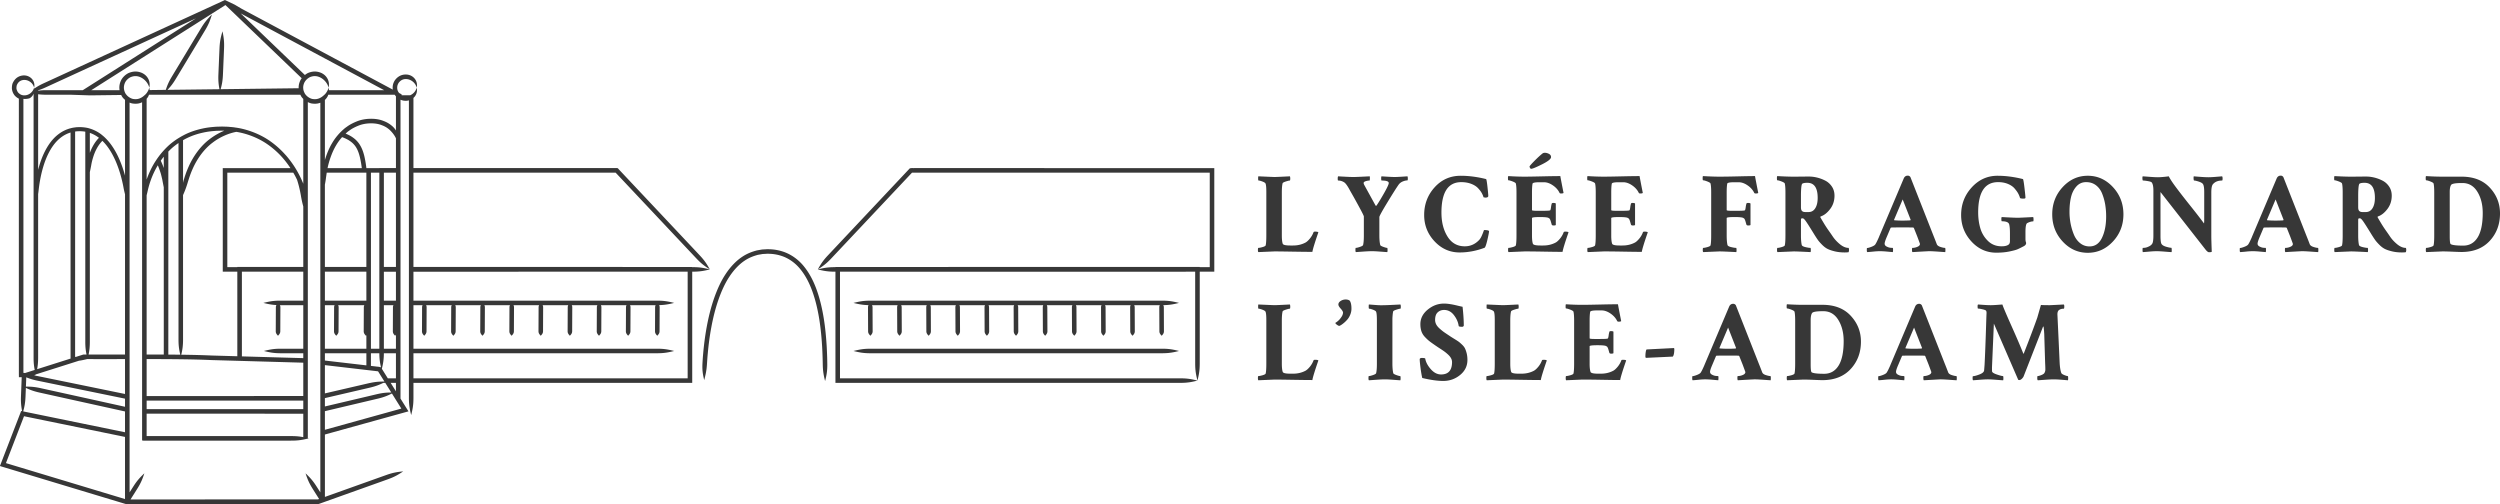 <svg xmlns="http://www.w3.org/2000/svg" viewBox="0 0 1190.445 240"><path d="M796.95 165.743h-.05l-12.709.65h-.051c-.07 0-.15.09-.239.27-.086.182-.176.55-.263 1.111-.089.561-.132 1.238-.132 2.032 0 .182.035.325.105.434.07.108.125.162.16.162h.106l12.706-.596.157-.325c.14-.181.265-.569.37-1.165s.158-1.292.158-2.086c0-.325-.106-.487-.317-.487zm101.606-45.941c1.387.127 2.31.208 2.768.244.07-.217.106-.596.106-1.138s-.054-.83-.16-.867c-.352 0-.764-.027-1.238-.081-.474-.055-1.03-.244-1.66-.57-.635-.324-.949-.776-.949-1.354 0-.577.35-1.68 1.054-3.305l1.74-4.118c.105-.18.227-.27.368-.27 1.23-.036 3.007-.055 5.326-.055 2.706 0 4.394.019 5.06.054.106 0 .23.073.372.217l1.579 3.955c.88 2.349 1.32 3.559 1.32 3.63 0 .579-.404 1.04-1.214 1.382-.808.344-1.599.515-2.37.515-.142 0-.212.298-.212.894s.07.967.211 1.11c5.06-.29 7.713-.433 7.96-.433.915 0 2.38.073 4.402.217 2.02.143 3.102.217 3.243.217.07-.109.105-.47.105-1.084 0-.614-.07-.921-.208-.921-.493 0-1.214-.153-2.162-.46-.951-.307-1.53-.75-1.742-1.328-.493-1.3-1.073-2.781-1.74-4.443l-10.809-27.47c-.317-.469-.737-.705-1.265-.705-.913 0-1.563.47-1.95 1.409l-11.652 27.524-.263.65c-.179.399-.415.914-.712 1.545-.301.632-.591 1.165-.87 1.598-.247.398-.862.786-1.845 1.165-.986.38-1.688.569-2.11.569-.07 0-.106.38-.106 1.138 0 .398.07.669.211.813.667-.036 1.618-.117 2.848-.244s2.283-.19 3.164-.19c.878 0 2.01.062 3.4.19zm7.46-24.843l3.796 9.699-.157.27a56.699 56.699 0 0 1-3.744.11c-1.547 0-2.847-.055-3.901-.163-.07 0-.106-.072-.106-.217l4.113-9.699zm-38.173 50.194h-9.176c-2.354 0-4.939-.089-7.75-.27-.106.108-.158.452-.158 1.029 0 .65.07.975.211.975.385 0 1.046.182 1.978.542.93.36 1.45.686 1.555.975.211.832.317 2.24.317 4.227v20.48c0 2.35-.106 3.937-.317 4.768-.106.29-.607.561-1.504.813-.896.252-1.555.38-1.977.38-.141 0-.211.36-.211 1.083 0 .469.07.777.21.921l7.7-.325c1.23 0 2.883.046 4.955.135 2.075.09 3.446.136 4.112.136 5.695 0 10.178-1.761 13.446-5.283 3.27-3.522 4.903-7.883 4.903-13.085 0-4.695-1.617-8.785-4.85-12.272-3.234-3.487-7.715-5.229-13.444-5.229zm7.645 28.934c-1.618 2.6-3.901 3.9-6.854 3.9-3.2 0-5.186-.235-5.958-.704-.317-.181-.476-1.444-.476-3.792v-21.023c0-1.625.23-2.763.685-3.413.423-.577 2.127-.867 5.115-.867h.265c3.02 0 5.386 1.381 7.09 4.145 1.704 2.763 2.557 6.13 2.557 10.105 0 5.166-.807 9.048-2.424 11.649zm-32.466 4.984c-.493 0-1.214-.154-2.162-.46-.95-.306-1.53-.75-1.742-1.328-.493-1.3-1.073-2.782-1.74-4.443l-10.808-27.47c-.317-.469-.737-.704-1.266-.704-.913 0-1.563.468-1.95 1.409l-11.652 27.524-.263.65c-.179.398-.414.913-.712 1.544-.301.632-.59 1.165-.87 1.599-.246.398-.861.785-1.845 1.165-.986.379-1.688.569-2.11.569-.07 0-.106.379-.106 1.137 0 .399.07.67.211.813.667-.035 1.618-.116 2.848-.244s2.283-.19 3.164-.19c.878 0 2.01.063 3.4.19 1.387.128 2.31.209 2.769.244.07-.217.105-.596.105-1.138 0-.542-.054-.831-.16-.867-.352 0-.764-.027-1.238-.08-.474-.055-1.03-.245-1.66-.57-.634-.325-.949-.777-.949-1.354 0-.577.35-1.68 1.054-3.305l1.74-4.118c.105-.182.227-.271.368-.271 1.23-.035 3.007-.054 5.326-.054 2.706 0 4.394.019 5.06.054.106 0 .23.073.372.217l1.58 3.955c.88 2.349 1.319 3.557 1.319 3.63 0 .577-.404 1.038-1.214 1.382-.807.344-1.599.514-2.37.514-.141 0-.212.298-.212.894s.07.967.211 1.111c5.061-.29 7.713-.433 7.96-.433.915 0 2.381.073 4.402.216 2.021.144 3.102.217 3.243.217.07-.108.105-.469.105-1.084 0-.614-.07-.92-.208-.92zm-16.504-13.112a56.699 56.699 0 0 1-3.744.109c-1.547 0-2.847-.055-3.901-.163-.07 0-.106-.073-.106-.217l4.113-9.698 3.795 9.698-.157.271zm35.644-45.913c.067-.217.105-.542.105-.976 0-.685-.073-1.03-.211-1.03-.528 0-1.32-.125-2.373-.378-1.054-.252-1.634-.596-1.74-1.03-.246-1.119-.37-2.6-.37-4.443v-7.369c0-.577.16-.867.476-.867.28 0 .474.02.58.055.173.073.396.253.658.541.263.29.588.724.976 1.3.387.58.745 1.13 1.08 1.653a352.945 352.945 0 0 1 2.715 4.362c.704 1.12 1.265 1.97 1.688 2.547.422.578 1.062 1.3 1.923 2.167.862.867 1.723 1.517 2.585 1.95s2.004.821 3.427 1.165c1.425.344 2.996.515 4.719.515.737 0 1.352-.035 1.845-.108.14-.325.211-.686.211-1.084 0-.469-.07-.794-.211-.975-1.336 0-2.715-.587-4.14-1.761-1.422-1.173-2.573-2.429-3.451-3.766a119.28 119.28 0 0 0-1.82-2.628 53.611 53.611 0 0 1-1.951-2.925 140.736 140.736 0 0 1-1.978-3.333c-.176-.288-.122-.487.16-.596 1.58-.541 3.056-1.714 4.427-3.521 1.37-1.806 2.056-3.92 2.056-6.34 0-1.66-.42-3.115-1.265-4.361-.843-1.247-1.916-2.195-3.216-2.845s-2.6-1.128-3.901-1.436c-1.3-.306-2.55-.46-3.744-.46-1.054 0-2.31.01-3.768.027-1.46.019-2.663.027-3.614.027-1.932 0-4.516-.09-7.75-.271-.107.108-.158.452-.158 1.03 0 .65.07.975.211.975.385 0 1.046.181 1.978.542.93.361 1.45.686 1.555.975.211.831.317 2.24.317 4.226v20.48c0 2.35-.106 3.938-.317 4.769-.106.29-.607.56-1.504.813-.896.253-1.555.379-1.977.379-.141 0-.212.361-.212 1.083 0 .47.07.778.212.922l7.699-.326c1.16 0 3.85.109 8.068.326zm-4.59-27.254c.036-3.25.247-5.02.634-5.31.388-.288 1.195-.433 2.425-.433 3.27 0 4.903 2.403 4.903 7.206 0 2.024-.376 3.649-1.132 4.876-.756 1.229-1.82 1.843-3.191 1.843h-1.423c-.317 0-.58-.018-.79-.055a2.016 2.016 0 0 1-.686-.27c-.247-.144-.43-.38-.555-.705-.122-.325-.185-.759-.185-1.3v-5.852zm246.168 25.249c-.493 0-1.214-.153-2.162-.46-.95-.307-1.53-.75-1.742-1.328-.493-1.3-1.073-2.781-1.74-4.443l-10.808-27.47c-.317-.469-.737-.705-1.265-.705-.913 0-1.564.47-1.951 1.409l-11.652 27.524-.263.65c-.178.399-.414.914-.712 1.545-.3.632-.59 1.165-.87 1.598-.246.398-.861.786-1.845 1.165-.986.38-1.687.569-2.11.569-.07 0-.106.38-.106 1.138 0 .398.07.669.212.813a60.914 60.914 0 0 0 2.847-.244 31.34 31.34 0 0 1 3.164-.19c.878 0 2.01.062 3.4.19 1.387.127 2.31.208 2.769.244.07-.217.105-.596.105-1.138s-.054-.83-.16-.867c-.352 0-.763-.027-1.237-.081-.475-.055-1.03-.244-1.661-.57-.634-.324-.948-.776-.948-1.354 0-.577.35-1.68 1.053-3.305l1.74-4.118c.105-.18.227-.27.368-.27a199.47 199.47 0 0 1 5.326-.055c2.707 0 4.394.019 5.06.054.106 0 .231.073.372.217l1.58 3.955c.88 2.349 1.319 3.559 1.319 3.63 0 .579-.404 1.04-1.214 1.382-.807.344-1.598.515-2.37.515-.141 0-.212.298-.212.894s.07.967.212 1.11c5.06-.29 7.712-.433 7.959-.433.916 0 2.381.073 4.402.217 2.021.143 3.102.217 3.243.217.07-.109.106-.47.106-1.084 0-.614-.07-.921-.209-.921zm-16.504-13.112a56.7 56.7 0 0 1-3.744.108c-1.547 0-2.847-.054-3.9-.162-.071 0-.107-.072-.107-.217l4.113-9.699 3.795 9.699-.157.27zM810.98 85.857c.384 0 1.045.181 1.977.542.93.361 1.45.686 1.555.975.212.831.317 2.24.317 4.226v20.48c0 2.35-.105 3.938-.317 4.769-.105.29-.607.56-1.503.813-.897.253-1.555.379-1.978.379-.14 0-.211.361-.211 1.083 0 .47.07.778.211.922l7.7-.326c1.159 0 3.849.109 8.067.326.068-.217.106-.542.106-.976 0-.685-.073-1.03-.212-1.03-.528 0-1.319-.125-2.373-.378-1.054-.252-1.633-.596-1.739-1.03-.247-1.119-.371-2.6-.371-4.443v-8.344c0-.325 1.265-.488 3.798-.488 2.284 0 3.655.145 4.112.434a.818.818 0 0 0 .212.135c.103.055.173.1.208.136.036.036.098.127.187.27.087.146.166.308.236.488.07.182.157.453.263.813.105.362.23.795.37 1.3.107.29.386.434.843.434.6 0 .968-.072 1.108-.217V96.91c-.176-.18-.563-.271-1.16-.271-.492 0-.758.127-.79.38-.141.506-.247 1.029-.317 1.57-.106.904-.247 1.428-.423 1.572-.211.145-1.406.216-3.584.216h-2.796c-1.511 0-2.267-.108-2.267-.325v-8.344c0-1.95.09-3.359.265-4.226.07-.469 1.211-.704 3.427-.704h2.002c1.371 0 2.777.487 4.218 1.463 1.442.975 2.496 2.15 3.165 3.522.105.253.352.379.737.379.634 0 1.037-.09 1.213-.271-.983-4.985-1.495-7.657-1.528-8.019-1.828 0-4.554.046-8.173.135-3.62.091-6.572.136-8.859.136-2.002 0-4.586-.09-7.75-.271-.106.108-.158.452-.158 1.03 0 .65.07.975.212.975zm330.472 30.423c-1.423-1.173-2.574-2.429-3.452-3.766a119.492 119.492 0 0 0-1.82-2.628 53.686 53.686 0 0 1-1.95-2.925 141.208 141.208 0 0 1-1.978-3.333c-.177-.288-.122-.487.16-.596 1.579-.541 3.055-1.714 4.426-3.521 1.37-1.806 2.056-3.92 2.056-6.34 0-1.66-.42-3.115-1.265-4.361-.842-1.247-1.915-2.195-3.216-2.845a17.96 17.96 0 0 0-3.9-1.436c-1.301-.306-2.55-.46-3.745-.46-1.053 0-2.31.01-3.768.027-1.46.019-2.663.027-3.614.027-1.932 0-4.516-.09-7.75-.271-.106.108-.158.452-.158 1.03 0 .65.07.975.211.975.385 0 1.046.181 1.978.542.93.361 1.45.686 1.555.975.211.831.317 2.24.317 4.226v20.48c0 2.35-.106 3.938-.317 4.769-.106.29-.607.56-1.503.813-.897.253-1.555.379-1.978.379-.14 0-.211.361-.211 1.083 0 .47.07.778.211.922l7.7-.326c1.159 0 3.849.109 8.067.326.068-.217.106-.542.106-.976 0-.685-.074-1.03-.212-1.03-.528 0-1.32-.125-2.373-.378-1.054-.252-1.633-.596-1.74-1.03-.246-1.119-.37-2.6-.37-4.443v-7.369c0-.577.16-.867.477-.867.279 0 .474.02.58.055.173.073.395.253.658.541.262.29.587.724.975 1.3.387.58.745 1.13 1.08 1.653a356.583 356.583 0 0 1 2.715 4.362c.705 1.12 1.265 1.97 1.688 2.547.423.578 1.062 1.3 1.924 2.167.861.867 1.723 1.517 2.584 1.95s2.005.821 3.427 1.165c1.425.344 2.996.515 4.72.515.736 0 1.351-.035 1.844-.108.141-.325.212-.686.212-1.084 0-.469-.07-.794-.212-.975-1.335 0-2.714-.587-4.14-1.761zm-11.704-17.149c-.755 1.229-1.82 1.843-3.191 1.843h-1.422a4.76 4.76 0 0 1-.791-.055 2.015 2.015 0 0 1-.686-.27c-.246-.144-.43-.38-.555-.705-.122-.325-.184-.759-.184-1.3v-5.852c.035-3.25.246-5.02.634-5.31.387-.288 1.194-.433 2.424-.433 3.27 0 4.904 2.403 4.904 7.206 0 2.024-.377 3.649-1.133 4.876zm55.848-9.78c-3.234-3.485-7.715-5.228-13.445-5.228h-9.176c-2.354 0-4.938-.09-7.75-.271-.106.108-.157.452-.157 1.03 0 .65.07.975.211.975.385 0 1.046.181 1.977.542.93.361 1.45.686 1.556.975.21.831.317 2.24.317 4.226v20.48c0 2.35-.106 3.938-.317 4.769-.106.29-.607.56-1.504.813-.897.253-1.555.379-1.978.379-.14 0-.211.361-.211 1.083 0 .47.07.778.211.922l7.7-.326c1.23 0 2.882.046 4.955.136 2.075.09 3.446.135 4.112.135 5.695 0 10.178-1.76 13.445-5.282 3.27-3.522 4.904-7.884 4.904-13.085 0-4.695-1.618-8.786-4.85-12.273zm-5.8 23.705c-1.617 2.6-3.9 3.901-6.854 3.901-3.2 0-5.185-.234-5.957-.704-.317-.18-.477-1.444-.477-3.793V91.437c0-1.625.23-2.763.686-3.413.422-.577 2.126-.867 5.114-.867h.266c3.02 0 5.385 1.382 7.09 4.145 1.703 2.763 2.557 6.132 2.557 10.105 0 5.166-.807 9.048-2.425 11.65zM338.01 128.29zm391.07-47.905c.631 0 2.37-.712 5.218-2.14 2.847-1.426 4.272-2.573 4.272-3.44 0-.686-.336-1.2-1.002-1.545-.67-.342-1.317-.514-1.951-.514-.352 0-.67.073-.948.216-1.162.904-2.506 2.132-4.034 3.685-1.53 1.553-2.295 2.438-2.295 2.655 0 .181.079.406.239.677.157.27.325.406.501.406zm255.525 98.687c-.317 0-.87-.162-1.661-.487-.791-.325-1.257-.65-1.398-.976-.42-1.118-.685-2.782-.79-4.984a7915.617 7915.617 0 0 0-1.054-22.756c-.036-1.084.21-1.824.739-2.222.596-.434 1.335-.65 2.213-.65h.054c.174 0 .263-.38.263-1.138 0-.36-.07-.65-.211-.867-4.218.217-6.432.325-6.643.325-2.216 0-3.638-.035-4.272-.108l-1.74 6.068c-1.582 4.478-3.724 10.167-6.43 17.067 0 .036-.036.055-.106.055h-.106c-1.233-3.143-3.113-7.54-5.643-13.194-2.53-5.654-3.972-9.056-4.324-10.213-.42.035-1.273.1-2.557.19-1.282.089-2.276.135-2.978.135-.915 0-2.029-.046-3.348-.135s-2.224-.155-2.715-.19c-.14.143-.21.414-.21.813 0 .758.07 1.137.21 1.137.456 0 1.195.117 2.214.353s1.582.495 1.688.785c.105.252.157.577.157.976-.035.468-.106 2.403-.212 5.797-.103 3.395-.227 6.927-.368 10.593s-.263 6.44-.368 8.317c-.07.902-.141 1.769-.212 2.6-.07.759-.818 1.409-2.24 1.95-1.425.543-2.452.814-3.086.814-.106 0-.157.344-.157 1.029 0 .469.07.777.211.921.561-.035 1.653-.116 3.27-.244 1.615-.127 2.88-.19 3.796-.19.913 0 2.283.074 4.112.217 1.826.144 2.883.217 3.164.217.068-.217.106-.523.106-.921 0-.723-.073-1.084-.211-1.084-.458 0-1.406-.243-2.848-.731-1.44-.488-2.216-.967-2.321-1.436-.036-.252-.052-.902-.052-1.95l.897-20.86 11.6 26.765c.209.073.369.109.474.109.42 0 .843-.209 1.266-.623.42-.415.701-.805.842-1.165l9.122-23.353c.105-.252.192-.379.262-.379.141 0 .282 1.211.423 3.63l.423 13.762c.07 1.3.105 2.365.105 3.197 0 .469-.14.975-.422 1.517-.176.36-.67.705-1.477 1.03-.807.325-1.406.487-1.793.487-.106 0-.157.38-.157 1.138 0 .398.086.686.262.867l3.482-.244c1.826-.127 3.215-.19 4.163-.19.916 0 2.162.063 3.744.19 1.583.128 2.566.209 2.953.244.07-.217.106-.523.106-.921 0-.723-.07-1.084-.211-1.084zm70.612-94.867c-1.528.127-2.733.19-3.61.19-1.407 0-3.726-.144-6.96-.434-.106.145-.141.515-.106 1.111.035.596.122.894.263.894.422 0 1.135.163 2.137.488 1 .325 1.66.686 1.975 1.083.458.542.685 1.843.685 3.901v12.733c0 1.229-.035 1.97-.102 2.222-1.618-2.203-3.799-5.02-6.54-8.453-2.742-3.43-4.982-6.312-6.722-8.642-1.739-2.33-2.91-4.108-3.505-5.337-2.251.29-3.974.434-5.17.434-.912 0-2.204-.063-3.873-.19a417.346 417.346 0 0 0-3.349-.244c-.14.145-.195.515-.16 1.111s.125.894.266.894c.49 0 1.265.09 2.32.271 1.053.181 1.668.398 1.844.65.528.687.791 1.97.791 3.847v21.294c0 2.059-.176 3.378-.526 3.955-.317.542-.826.985-1.53 1.327-.702.344-1.284.552-1.74.623a7.77 7.77 0 0 1-1.213.109c-.106 0-.157.344-.157 1.03 0 .541.051.866.157.975.634-.036 1.652-.117 3.059-.244s2.565-.19 3.48-.19c.914 0 2.25.073 4.007.217 1.756.143 2.794.217 3.11.217.07-.144.098-.523.08-1.138-.017-.614-.08-.921-.185-.921-.526 0-1.371-.171-2.53-.515-1.16-.343-1.9-.82-2.214-1.436-.282-.577-.422-1.86-.422-3.847V91.437l21.458 27.417c.667.831 1.214 1.246 1.634 1.246.74 0 1.178-.073 1.32-.217-.142-3.756-.212-6.285-.212-7.585v-20.59c0-2.022.247-3.34.74-3.955.983-1.192 2.44-1.788 4.375-1.788.176 0 .262-.343.262-1.03 0-.36-.07-.685-.21-.975-.42.037-1.396.118-2.927.244zm-98.413 35.544c1.848-.38 3.129-.724 3.85-1.03.72-.306 1.73-.803 3.031-1.49.74-.397 1.108-.902 1.108-1.517 0-.072-.054-.27-.157-.596-.106-.325-.16-.813-.16-1.463v-3.142c0-2.565.282-3.991.845-4.28 1.054-.543 1.983-.814 2.793-.814.141 0 .212-.325.212-.975a3.58 3.58 0 0 0-.157-1.084c-4.218.217-6.592.326-7.12.326-.807 0-1.644-.018-2.503-.055a252.17 252.17 0 0 1-2.847-.135 488.644 488.644 0 0 1-2.506-.136c-.141.145-.203.515-.184 1.111.018.596.097.894.238.894 2.037 0 3.197.488 3.478 1.463.247.94.369 2.33.369 4.172v3.793c0 .758-.193 1.3-.58 1.625-.702.579-1.826.867-3.373.867-2.603 0-4.773-.848-6.512-2.546a13.718 13.718 0 0 1-3.639-6.042c-.685-2.33-1.026-4.849-1.026-7.558 0-9.608 3.164-14.412 9.49-14.412 1.722 0 3.27.28 4.64.84 1.371.56 2.441 1.292 3.216 2.194.772.903 1.352 1.716 1.74 2.438.387.723.666 1.428.844 2.113.35.182.894.271 1.634.271.631 0 .948-.144.948-.433 0-.506-.157-2.104-.474-4.796-.317-2.69-.563-4.054-.737-4.09-4.218-1.047-8.244-1.572-12.074-1.572-4.817 0-8.91 1.843-12.286 5.527s-5.06 8.073-5.06 13.166c0 4.841 1.633 9.04 4.903 12.598 3.267 3.558 7.222 5.336 11.863 5.336 2.284 0 4.348-.19 6.193-.568zm-25.227 59.323c-.493 0-1.214-.154-2.162-.46-.95-.306-1.53-.75-1.742-1.328-.493-1.3-1.073-2.782-1.74-4.443l-10.808-27.47c-.317-.469-.737-.704-1.266-.704-.913 0-1.563.468-1.95 1.409l-11.652 27.524-.263.65c-.179.398-.414.913-.712 1.544-.301.632-.59 1.165-.87 1.599-.246.398-.861.785-1.845 1.165-.986.379-1.688.569-2.11.569-.07 0-.106.379-.106 1.137 0 .399.07.67.211.813a60.935 60.935 0 0 0 2.848-.244c1.23-.127 2.283-.19 3.164-.19.878 0 2.01.063 3.4.19 1.387.128 2.31.209 2.769.244.07-.217.105-.596.105-1.138 0-.542-.054-.831-.16-.867-.352 0-.764-.027-1.238-.08-.474-.055-1.03-.245-1.66-.57-.634-.325-.949-.777-.949-1.354 0-.577.35-1.68 1.054-3.305l1.74-4.118c.105-.182.227-.271.368-.271 1.23-.035 3.007-.054 5.326-.054 2.706 0 4.394.019 5.06.054.106 0 .23.073.372.217l1.58 3.955c.88 2.349 1.319 3.557 1.319 3.63 0 .577-.404 1.038-1.214 1.382-.807.344-1.599.514-2.37.514-.141 0-.212.298-.212.894s.07.967.211 1.111c5.061-.29 7.713-.433 7.96-.433.915 0 2.381.073 4.402.216 2.021.144 3.102.217 3.243.217.07-.108.105-.469.105-1.084 0-.614-.07-.92-.208-.92zm-16.504-13.112a56.697 56.697 0 0 1-3.744.109c-1.547 0-2.847-.055-3.901-.163-.07 0-.106-.073-.106-.217l4.113-9.698 3.795 9.698-.157.271zm79.076-82.27c-4.64 0-8.62 1.798-11.942 5.392-3.321 3.595-4.982 7.92-4.982 12.976 0 5.058 1.66 9.374 4.982 12.95 3.322 3.576 7.301 5.364 11.942 5.364s8.628-1.788 11.969-5.364c3.337-3.576 5.009-7.892 5.009-12.95 0-5.056-1.672-9.381-5.01-12.976-3.34-3.594-7.327-5.392-11.968-5.392zm6.775 29.53c-1.319 2.745-3.297 4.117-5.933 4.117-1.723 0-3.234-.532-4.532-1.598-1.303-1.065-2.295-2.456-2.98-4.172a27.913 27.913 0 0 1-1.528-5.256 29.424 29.424 0 0 1-.501-5.445c0-2.6.236-4.911.71-6.935.477-2.023 1.327-3.73 2.557-5.12 1.23-1.39 2.777-2.086 4.64-2.086 1.83 0 3.393.497 4.693 1.49 1.3.994 2.284 2.33 2.953 4.01a25.384 25.384 0 0 1 1.45 5.2 34.43 34.43 0 0 1 .449 5.663c0 4.01-.661 7.387-1.978 10.132zm-303.348 52.66c-.298-.597-.775-1.201-1.425-1.816s-1.16-1.057-1.528-1.328c-.369-.27-.994-.677-1.872-1.219s-1.458-.902-1.74-1.083c-.175-.109-.422-.271-.739-.488a234.621 234.621 0 0 1-2.582-1.734c-.528-.36-1.205-.902-2.031-1.625s-1.415-1.428-1.767-2.113a4.601 4.601 0 0 1-.525-2.113c0-1.661.411-2.872 1.238-3.63.826-.76 1.836-1.138 3.031-1.138 1.864 0 3.427.82 4.692 2.465 1.268 1.644 2.021 3.367 2.268 5.174.07.252.615.38 1.636.38.385 0 .65-.182.791-.542 0-2.493-.195-5.492-.582-8.994a51.24 51.24 0 0 1-2.292-.515 57.554 57.554 0 0 0-2.268-.515 34.553 34.553 0 0 0-2.004-.325 16.896 16.896 0 0 0-2.292-.163c-2.812 0-5.389.957-7.724 2.872-2.338 1.915-3.508 4.226-3.508 6.935 0 1.266.168 2.393.5 3.387.334.994.898 1.904 1.689 2.736.79.832 1.484 1.482 2.083 1.95.596.47 1.477 1.103 2.636 1.897.35.252.615.433.791.542.244.181.818.56 1.712 1.137.897.578 1.59 1.049 2.083 1.41s1.054.83 1.688 1.408c.631.577 1.108 1.165 1.423 1.76.316.597.476 1.201.476 1.816 0 3.936-1.742 5.906-5.22 5.906-1.794 0-3.427-.84-4.904-2.52s-2.357-3.35-2.636-5.012c-.035-.216-.598-.325-1.687-.325-.529 0-.846.182-.948.542 0 .832.13 2.249.395 4.254.263 2.004.534 3.584.815 4.74 3.902.94 7.242 1.41 10.019 1.41 3.023 0 5.694-.949 8.013-2.845 2.322-1.897 3.481-4.289 3.481-7.18 0-1.156-.124-2.213-.368-3.17-.247-.955-.52-1.733-.818-2.329zm-72.116-55.261a10.406 10.406 0 0 1-1.767 3.034c-.756.904-1.433 1.517-2.029 1.842-1.758.94-3.727 1.409-5.906 1.409h-1.37c-2.214 0-3.411-.289-3.585-.867-.281-.83-.422-2.13-.422-3.901V91.6c0-1.914.122-3.36.368-4.335.07-.252.58-.532 1.53-.84.95-.306 1.58-.46 1.897-.46.141 0 .212-.343.212-1.03 0-.324-.052-.65-.158-.975-4.218.217-6.68.325-7.382.325-.246 0-2.796-.108-7.645-.325-.07.074-.106.434-.106 1.084 0 .615.07.921.212.921.384 0 .983.154 1.793.46.807.308 1.298.606 1.474.895.282.506.423 1.86.423 4.063v20.698c0 2.349-.106 3.937-.317 4.768-.106.29-.605.56-1.501.813-.897.253-1.555.379-1.978.379-.14 0-.211.361-.211 1.083 0 .47.07.778.211.922l7.697-.326c1.511 0 4.394.036 8.647.109 4.253.073 7.382.108 9.384.108.176-1.227 1.127-4.334 2.848-9.32-.209-.216-.737-.324-1.58-.324-.422 0-.669.108-.74.325zm-231.582 59.487c-.05-1.513-.126-3.596-.246-5.52-.487-7.908-1.545-17.328-4.526-25.928-1.471-4.288-3.5-8.342-6.131-11.611-2.579-3.31-5.91-5.598-8.977-6.819a22.255 22.255 0 0 0-7.697-1.54c-.937-.087-1.673.048-2.172.047l-.764.044c.002.016-.267-.02-.76.08-.496.085-1.223.21-2.154.372-1.817.482-4.468 1.298-7.2 3.17-2.737 1.838-5.455 4.656-7.725 8.116-2.304 3.448-4.107 7.54-5.588 11.805-2.929 8.522-4.378 18-5.076 25.708a141.06 141.06 0 0 0-.362 4.92c-.17 3.344.154 5.268.829 8.048.708-2.774 1.131-4.623 1.331-7.92.06-.892.17-2.68.373-4.852.687-7.595 2.123-16.932 4.965-25.198 1.434-4.135 3.172-8.07 5.345-11.318 2.142-3.264 4.65-5.85 7.125-7.513 2.469-1.693 4.838-2.414 6.47-2.856l1.942-.336c.444-.094.692-.056.69-.072l.694-.037c.455.003 1.12-.128 1.978-.042 1.71.032 4.19.304 6.948 1.387 2.736 1.098 5.712 3.116 8.092 6.17 2.422 3.009 4.355 6.837 5.768 10.964 2.87 8.27 3.93 17.54 4.407 25.341.119 1.898.195 3.957.244 5.455l.035 1.363.043 1.954c.064 3.309.423 5.192 1.113 7.973.692-2.776 1.081-4.665 1.05-8.005l-.032-1.973-.032-1.377zm269.257-19.994c.07-.777.157-1.382.263-1.815.07-.252.58-.534 1.53-.84.949-.306 1.58-.46 1.897-.46.14 0 .211-.344.211-1.03 0-.325-.051-.65-.157-.975-4.218.217-6.68.325-7.382.325a41.99 41.99 0 0 1-2.506.027c-.58-.019-1.45-.073-2.609-.162-1.16-.09-2.005-.155-2.53-.19-.07.073-.106.433-.106 1.084 0 .615.07.92.211.92.385 0 .984.155 1.794.461.807.306 1.297.604 1.473.894.282.507.423 1.916.423 4.226v20.806c0 1.916-.122 3.36-.368 4.335-.106.29-.615.588-1.528.894-.916.306-1.566.46-1.954.46-.105 0-.157.38-.157 1.138 0 .434.07.723.212.867l3.478-.244c1.829-.127 3.219-.19 4.167-.19.913 0 2.302.074 4.164.217 1.864.144 2.917.217 3.164.217.07-.217.106-.542.106-.975 0-.686-.07-1.03-.212-1.03-.317 0-.92-.162-1.818-.487-.896-.325-1.381-.615-1.449-.867-.282-1.119-.423-2.71-.423-4.768v-20.86c0-.542.036-1.2.106-1.978zm-22.345-7.504c-.88 0-1.68.236-2.4.704-.72.469-1.08 1.03-1.08 1.68 0 .506.368 1.165 1.107 1.978.737.812 1.108 1.454 1.108 1.923 0 .252-.081.604-.238 1.057-.157.452-.537 1.056-1.133 1.815-.598.758-1.373 1.427-2.321 2.004.105.29.387.596.845.921.455.326.807.488 1.054.488.106 0 .36-.116.764-.352.403-.236.897-.596 1.476-1.084a14.473 14.473 0 0 0 1.661-1.652c.528-.615.975-1.382 1.344-2.303.37-.921.555-1.85.555-2.79 0-1.734-.265-3-.791-3.793-.493-.398-1.143-.596-1.95-.596zm-62.567-14.432v-2.326-5.397l-.002-34.459v-5.82c.043-.146-.076-.133-.19-.126h-10.825l-51.173-.004-46.896-.002-25.667-.001h-8.124c-.563.058-.916-.131-2.13.13l-2.49 2.645-8.884 9.44-27.73 29.475c-2.267 2.433-3.287 4.063-4.688 6.56 2.407-1.55 3.972-2.667 6.264-5.077l27.742-29.464 8.884-9.44 1.967-2.09h9.189a1255657.92 1255657.92 0 0 1 72.563-.003l51.173-.005h8.851v38.241l-.001 5.397v1.356H571.28c-.003-.029.005-.069-.005-.09h-3.357l-45.41.001-114.951.007h-9.61c-.098-.03-.119.02-.124.084h-.41c-3.324.017-5.21.391-7.989 1.082 2.778.692 4.665 1.066 7.99 1.082h.406v.545l-.002 44.205v7.895c-.016.184-.028.364.208.297H402.774l4.823.001 24.014.002 62.072.003 68.532-.008c3.325-.017 5.21-.391 7.989-1.083-2.778-.69-4.665-1.065-7.99-1.081l-68.53-.008-62.073.002-24.014.002-7.61.002v-6.024l-.002-44.205v-.545l79.184.008 67.546-.003 22.4-.002v2.136l-.001 5.54v31.29l.008 4.9c.017 3.325.39 5.21 1.082 7.988.691-2.777 1.065-4.663 1.082-7.989l.008-4.9v-38.965H578.193c.06-.023.016-.15.03-.219v-.98zm-92.177 14.984h-71.641c-3.325.016-5.211.39-7.99 1.082 2.522.627 4.36.978 7.154 1.052a2.24 2.24 0 0 0-.25.986 252604.514 252604.514 0 0 1 .051 11.485c.02.882.397 1.381 1.091 2.115.688-.74 1.06-1.242 1.073-2.125l-.026-5.742-.025-5.743c-.01-.375-.115-.662-.25-.947h12.199c-.134.288-.237.579-.243.957l.026 5.743.026 5.742c.02.882.396 1.381 1.091 2.115.688-.74 1.06-1.242 1.073-2.125l-.026-5.742-.026-5.743c-.009-.375-.114-.662-.249-.947h12.198c-.134.288-.237.579-.242.957a252604.514 252604.514 0 0 1 .051 11.485c.02.882.397 1.381 1.092 2.115.688-.74 1.06-1.242 1.072-2.125l-.025-5.742-.026-5.743c-.009-.375-.115-.662-.25-.947h12.199c-.134.288-.237.579-.243.957l.026 5.743.026 5.742c.02.882.397 1.381 1.091 2.115.688-.74 1.06-1.242 1.073-2.125l-.026-5.742-.025-5.743c-.01-.375-.115-.662-.25-.947h12.198c-.133.288-.237.579-.242.957l.026 5.743.026 5.742c.02.882.396 1.381 1.09 2.115.689-.74 1.06-1.242 1.074-2.125l-.026-5.742-.026-5.743c-.009-.375-.115-.662-.25-.947h12.2c-.135.288-.238.579-.243.957a115568.454 115568.454 0 0 1 .051 11.485c.02.882.397 1.381 1.091 2.115.688-.74 1.06-1.242 1.073-2.125l-.026-5.742-.025-5.743c-.01-.375-.115-.662-.25-.947H496.785c-.134.288-.237.579-.243.957l.026 5.743.026 5.742c.02.882.397 1.381 1.091 2.115.688-.74 1.06-1.242 1.073-2.125l-.026-5.742-.026-5.743c-.009-.375-.115-.662-.25-.947h12.2c-.135.288-.238.579-.243.957a252604.514 252604.514 0 0 1 .051 11.485c.02.882.397 1.381 1.092 2.115.687-.74 1.06-1.242 1.072-2.125l-.025-5.742-.026-5.743c-.01-.375-.115-.662-.25-.947h12.199c-.134.288-.237.579-.243.957l.026 5.743.026 5.742c.02.882.397 1.381 1.091 2.115.688-.74 1.06-1.242 1.073-2.125l-.026-5.742-.026-5.743c-.009-.375-.114-.662-.249-.947h12.198c-.134.288-.237.579-.242.957a252604.514 252604.514 0 0 1 .051 11.485c.021.882.397 1.381 1.092 2.115.688-.74 1.06-1.242 1.072-2.125l-.025-5.742-.026-5.743c-.009-.375-.115-.662-.25-.947h12.199c-.134.288-.237.579-.243.957l.026 5.743.026 5.742c.02.882.397 1.381 1.091 2.115.688-.74 1.06-1.242 1.073-2.125l-.026-5.742-.025-5.743c-.01-.382-.115-.676-.254-.964 2.995-.053 4.861-.412 7.484-1.064-2.778-.692-4.664-1.066-7.989-1.082h-67.384zm0 22.886h-71.641c-3.325.017-5.211.39-7.99 1.082 2.779.691 4.665 1.065 7.99 1.082H553.43c3.325-.017 5.211-.39 7.99-1.082-2.779-.691-4.665-1.065-7.99-1.082h-67.384zm139.414 5.603a10.425 10.425 0 0 1-1.767 3.035c-.756.902-1.433 1.517-2.029 1.842-1.758.94-3.727 1.409-5.906 1.409h-1.37c-2.214 0-3.411-.29-3.585-.867-.281-.832-.422-2.132-.422-3.901V152.63c0-1.916.122-3.36.368-4.335.07-.252.58-.534 1.53-.84.95-.306 1.58-.46 1.897-.46.141 0 .212-.344.212-1.03 0-.325-.052-.65-.158-.975-4.218.217-6.68.325-7.382.325-.246 0-2.796-.108-7.645-.325-.07.073-.106.433-.106 1.084 0 .615.07.92.212.92.384 0 .983.155 1.793.461.807.306 1.298.604 1.474.894.282.507.423 1.861.423 4.064v20.697c0 2.35-.106 3.937-.317 4.768-.106.29-.605.561-1.501.813s-1.555.38-1.978.38c-.14 0-.211.36-.211 1.083 0 .469.07.777.211.921l7.697-.325c1.511 0 4.394.035 8.647.108s7.382.109 9.384.109c.176-1.228 1.127-4.335 2.848-9.32-.209-.216-.737-.325-1.58-.325-.422 0-.669.109-.74.325zm119.858-61.355c-.458 0-.704.108-.737.325a10.466 10.466 0 0 1-1.766 3.034c-.758.904-1.433 1.517-2.032 1.842-1.758.94-3.725 1.409-5.903 1.409h-1.373c-2.214 0-3.408-.289-3.585-.867-.281-.83-.422-2.113-.422-3.847v-8.344c0-.325 1.265-.488 3.798-.488 2.284 0 3.655.145 4.112.434a.818.818 0 0 0 .212.135c.103.055.173.1.208.136.036.036.098.127.187.27.087.146.165.308.236.488.07.182.157.453.263.813.105.362.23.795.37 1.3.106.29.386.434.843.434.6 0 .968-.072 1.108-.217V96.91c-.176-.18-.563-.271-1.16-.271-.492 0-.758.127-.79.38-.141.506-.247 1.029-.317 1.57-.106.904-.247 1.428-.423 1.572-.211.145-1.406.216-3.584.216h-2.796c-1.511 0-2.267-.108-2.267-.325v-8.344c0-1.95.09-3.359.265-4.226.07-.469 1.211-.704 3.427-.704h2.002c1.371 0 2.777.487 4.218 1.463 1.442.975 2.496 2.15 3.165 3.522.105.253.352.379.737.379.633 0 1.037-.09 1.213-.271-.983-4.985-1.495-7.657-1.528-8.019-2.004 0-4.957.046-8.858.135-3.902.091-6.627.136-8.174.136-2.354 0-4.938-.09-7.75-.271-.106.108-.158.452-.158 1.03 0 .65.07.975.212.975.384 0 1.045.181 1.977.542.93.361 1.45.686 1.555.975.212.831.317 2.24.317 4.226v20.48c0 2.35-.105 3.938-.317 4.769-.105.29-.607.56-1.503.813-.897.253-1.555.379-1.978.379-.14 0-.211.361-.211 1.083 0 .47.07.778.211.922l7.7-.326c2.424 0 5.588.036 9.49.109 3.9.073 6.748.108 8.541.108.176-1.227 1.124-4.334 2.847-9.32-.21-.216-.74-.324-1.582-.324zm26.71 61.355a10.487 10.487 0 0 1-1.767 3.035c-.759.902-1.433 1.517-2.032 1.842-1.758.94-3.725 1.409-5.903 1.409h-1.374c-2.213 0-3.408-.29-3.584-.867-.281-.832-.422-2.113-.422-3.847v-8.344c0-.325 1.265-.488 3.798-.488 2.284 0 3.654.144 4.112.433a.858.858 0 0 0 .212.136c.103.054.173.1.208.135s.098.128.187.271c.087.144.165.306.236.488s.157.452.263.813.23.793.37 1.3c.106.29.385.434.843.434.599 0 .967-.074 1.108-.217v-10.24c-.176-.182-.563-.272-1.16-.272-.492 0-.758.128-.79.38a11.27 11.27 0 0 0-.317 1.571c-.106.902-.247 1.428-.423 1.571-.211.144-1.406.217-3.584.217h-2.796c-1.511 0-2.267-.108-2.267-.325v-8.344c0-1.95.09-3.36.265-4.226.07-.469 1.211-.705 3.427-.705h2.002c1.371 0 2.777.488 4.218 1.463 1.442.976 2.495 2.149 3.165 3.522.105.252.352.38.736.38.634 0 1.038-.09 1.214-.272-.983-4.984-1.495-7.658-1.528-8.018-2.005 0-4.958.046-8.859.135-3.9.09-6.626.135-8.173.135-2.354 0-4.939-.089-7.75-.27-.106.108-.158.452-.158 1.029 0 .65.07.975.211.975.385 0 1.046.182 1.978.542.93.36 1.45.686 1.555.975.211.832.317 2.24.317 4.227v20.48c0 2.35-.106 3.937-.317 4.768-.106.29-.607.561-1.503.813s-1.555.38-1.978.38c-.14 0-.211.36-.211 1.083 0 .469.07.777.21.921l7.7-.325c2.425 0 5.59.035 9.49.108 3.901.073 6.749.109 8.542.109.176-1.228 1.124-4.335 2.847-9.32-.211-.216-.74-.325-1.582-.325-.458 0-.704.109-.737.325zm-62.971-61.572c-.14-.36-.93-.542-2.37-.542-.036 0-.152.28-.345.84-.192.56-.474 1.246-.842 2.059-.368.813-.783 1.455-1.24 1.923-1.897 1.951-4.148 2.926-6.75 2.926-3.548 0-6.29-1.544-8.224-4.632-1.934-3.089-2.899-6.89-2.899-11.406 0-9.68 3.146-14.52 9.436-14.52 1.723 0 3.278.262 4.668.785 1.387.525 2.479 1.202 3.27 2.032.788.832 1.387 1.608 1.79 2.33.404.723.694 1.409.87 2.059.528.108.81.162.845.162.948 0 1.423-.27 1.423-.812s-.13-2.005-.396-4.39c-.263-2.383-.482-3.593-.658-3.63-4.218-1.046-8.244-1.57-12.075-1.57-4.955 0-9.094 1.833-12.416 5.499-3.32 3.667-4.982 8.065-4.982 13.193 0 4.841 1.65 9.021 4.955 12.543 3.303 3.522 7.277 5.283 11.918 5.283 3.971 0 7.924-.74 11.863-2.221.35-.144.799-1.373 1.344-3.685.544-2.31.815-3.72.815-4.226zm25.178 61.572a10.423 10.423 0 0 1-1.766 3.035c-.756.902-1.433 1.517-2.03 1.842-1.757.94-3.727 1.409-5.905 1.409h-1.37c-2.214 0-3.411-.29-3.585-.867-.282-.832-.423-2.132-.423-3.901V152.63c0-1.916.122-3.36.369-4.335.07-.252.58-.534 1.53-.84.949-.306 1.58-.46 1.897-.46.14 0 .211-.344.211-1.03 0-.325-.051-.65-.157-.975-4.218.217-6.68.325-7.382.325-.247 0-2.796-.108-7.645-.325-.07.073-.106.433-.106 1.084 0 .615.07.92.211.92.385 0 .984.155 1.794.461.807.306 1.298.604 1.474.894.281.507.422 1.861.422 4.064v20.697c0 2.35-.105 3.937-.317 4.768-.105.29-.604.561-1.5.813s-1.556.38-1.978.38c-.141 0-.212.36-.212 1.083 0 .469.07.777.212.921l7.696-.325c1.512 0 4.394.035 8.648.108 4.253.073 7.382.109 9.384.109.176-1.228 1.127-4.335 2.847-9.32-.208-.216-.737-.325-1.58-.325-.422 0-.668.109-.739.325zm-69.984-87.363c-1.089 0-3.215-.108-6.38-.325-.14.145-.2.515-.184 1.111.02.596.098.894.238.894 2.249 0 3.373.398 3.373 1.192 0 .578-.701 2.113-2.107 4.606-1.406 2.492-2.62 4.497-3.639 6.014-.176.253-.352.29-.528.108l-5.272-9.59c-.282-.505-.42-.902-.42-1.192.033-.36.377-.64 1.027-.84.65-.198 1.238-.298 1.766-.298.106 0 .166-.298.185-.894.018-.596-.009-.966-.079-1.11-4.218.216-6.732.324-7.54.324-.774 0-1.573-.017-2.4-.054-.826-.035-1.73-.081-2.714-.135a423.69 423.69 0 0 1-2.373-.136c-.141.145-.212.515-.212 1.111s.07.894.212.894c.983 0 1.915.271 2.795.813.737.433 1.685 1.753 2.848 3.955l1.633 2.872c1.09 1.95 2.19 3.955 3.294 6.014 1.109 2.059 1.661 3.216 1.661 3.468v9.21c0 1.951-.122 3.414-.368 4.39-.106.29-.615.587-1.528.893-.916.308-1.566.46-1.95.46-.106 0-.16.38-.16 1.139 0 .433.07.723.21.867.494-.036 1.653-.117 3.482-.244 1.826-.128 3.216-.19 4.164-.19.913 0 2.303.073 4.166.217 1.862.143 2.918.217 3.162.217.07-.217.106-.542.106-.976 0-.685-.07-1.03-.21-1.03-.316 0-.923-.162-1.82-.487s-1.378-.613-1.449-.867c-.282-1.119-.423-2.69-.423-4.714v-8.615c0-.468 1.309-2.852 3.929-7.152 2.62-4.298 4.386-7.078 5.299-8.344.493-.65 1.143-1.137 1.95-1.462.81-.326 1.53-.488 2.162-.488.14 0 .211-.325.211-.975 0-.325-.051-.65-.157-.976-3.058.217-5.044.325-5.96.325zm118.808 26.008c-.458 0-.705.108-.737.325a10.464 10.464 0 0 1-1.767 3.034c-.758.904-1.433 1.517-2.031 1.842-1.759.94-3.725 1.409-5.903 1.409h-1.374c-2.213 0-3.408-.289-3.584-.867-.282-.83-.423-2.113-.423-3.847v-8.344c0-.325 1.265-.488 3.798-.488 2.284 0 3.655.145 4.113.434a.819.819 0 0 0 .211.135c.103.055.174.1.209.136.035.036.097.127.187.27.086.146.165.308.235.488.07.182.158.453.263.813.106.362.23.795.371 1.3.106.29.385.434.843.434.599 0 .967-.072 1.108-.217V96.91c-.176-.18-.564-.271-1.16-.271-.493 0-.758.127-.79.38-.142.506-.247 1.029-.318 1.57-.105.904-.246 1.428-.422 1.572-.212.145-1.406.216-3.584.216h-2.796c-1.512 0-2.268-.108-2.268-.325v-8.344c0-1.95.09-3.359.266-4.226.07-.469 1.21-.704 3.427-.704h2.002c1.37 0 2.777.487 4.218 1.463 1.441.975 2.495 2.15 3.164 3.522.106.253.352.379.737.379.634 0 1.038-.09 1.214-.271-.984-4.985-1.496-7.657-1.528-8.019-2.005 0-4.958.046-8.859.135-3.901.091-6.626.136-8.173.136-2.355 0-4.94-.09-7.751-.271-.106.108-.157.452-.157 1.03 0 .65.07.975.211.975.385 0 1.046.181 1.978.542.929.361 1.45.686 1.555.975.211.831.317 2.24.317 4.226v20.48c0 2.35-.106 3.938-.317 4.769-.106.29-.607.56-1.504.813-.897.253-1.555.379-1.977.379-.141 0-.212.361-.212 1.083 0 .47.07.778.212.922l7.699-.326c2.424 0 5.589.036 9.49.109 3.9.073 6.748.108 8.542.108.176-1.227 1.124-4.334 2.847-9.32-.211-.216-.74-.324-1.582-.324zM330.02 129.37c3.325-.017 5.212-.39 7.99-1.082-1.401-2.496-2.421-4.126-4.688-6.56l-3.131-3.337-29.161-30.984-4.276-4.544-2.282-2.424c-.269-.548-.931-.375-1.359-.4h-40.272l-55.969.003V53.215v-6.589c.314-.281.591-.582.81-.901a4.925 4.925 0 0 0 .738-3.988c-.365 1.391-1.103 2.267-1.92 2.928a5.937 5.937 0 0 1-1.184.706h-3.907c-.151-.078-.3-.15-.468-.258h.433c.144.005.292.01.089-.071l-1.4-.75c-.206-.251-.408-.525-.535-.819-.328-.655-.368-1.267-.368-1.267s-.067-.507.037-1.142c.086-.64.432-1.358.776-1.796 1.295-1.617 2.795-1.625 3.384-1.628 1.32.05 2.309.526 3.144 1.17.817.66 1.554 1.536 1.92 2.927a4.925 4.925 0 0 0-.739-3.988c-.8-1.162-2.236-2.185-4.262-2.272-.888-.008-3.204.01-5.183 2.475-.531.667-1.055 1.777-1.185 2.757-.155.973-.042 1.742-.042 1.742s.009.09.027.222l-5.613-3.003L114.99 4.125l-3.229-1.906L107.106 0l.004.037c-.022-.011-.108.012-.496.2l-1.033.474-9.485 4.357-9.41 4.32-7.602 3.492-58.397 26.828c-1.844.858-3.137 1.627-4.38 2.493-.02-.155-.02-.31-.058-.464-.066.25-.159.463-.249.68a4.66 4.66 0 0 1-.803 1.3l-.046.05a5.034 5.034 0 0 1-.455.45c-.143.123-.286.247-.435.352-.866.575-1.882.939-3.17.817-.399-.08-1.22-.107-2.278-1.156-.558-.44-1.04-1.973-.952-1.99-.05.01-.082-1.346.292-2.003.891-1.829 2.384-2.065 2.938-2.15 1.288-.121 2.305.243 3.17.818.847.593 1.62 1.44 1.988 2.832a4.594 4.594 0 0 0-.879-3.968c-.884-1.12-2.465-2.022-4.514-1.833-.886.12-3.266.5-4.69 3.407-.61 1.059-.527 3.208-.449 3.191 0 0 .058.633.344 1.343.265.717.784 1.46 1.158 1.835a6.358 6.358 0 0 0 1.762 1.264v1.41l-.002 15.305c0 12.556-.002 29.566-.004 47.386l.007 66.619.018 1.938 1.334-.03-.011.306-.041 1.056-.08 2.084-.219 5.874c-.094 2.836.125 4.662.55 6.87l-.422-.086c-.128.134-.178.406-.27.598l-1.075 2.79-1.037 2.692-5.27 13.662-2.342 6.075c-.38.497.261.49.6.624l1.123.339 1.242.375 1.888.57c4.604 1.388 5.733 1.729 2.585.779 14.348 4.33 15.336 4.627 15.336 4.627a16341026.812 16341026.812 0 0 0 23.08 6.967l10.187 3.074c.946.286 1.918.58 2.916.88l.375.114.078.022c.132.043.407.132.607.095h9.345l78.972.006h2.353c.315-.013.375.03 1.013-.03l1.328-.475 1.568-.56.192-.068 5.883-2.101 11.584-4.137 9.261-3.309 3.207-1.152c3.126-1.134 4.776-2.12 7.16-3.706-2.849.283-4.75.565-7.888 1.668l-3.211 1.14-9.262 3.306-11.584 4.137-5.342 1.908v-2.09-8.532-19.092l29.802-8.258 4.06-1.126 2.143-.595.595-.165 1.478-.41 1.522-.422.19-.053-.1-.165-.209-.333-.416-.666-2.044-3.27-1.027-1.642.001-7.482v-2.176l.002-11.932v-2.164c0-6.452 0-13.467.002-20.723v-2.163-13.865l.001-2.093v-.084-7.673l-.002-37.229v-2.172l-.001-15.385-.002-17.123h.164c1.221.519 2.068.44 2.55.461.463-.02.886-.1 1.287-.208v141.865c.017 3.325.39 5.211 1.082 7.989.691-2.778 1.065-4.664 1.082-7.99v-7.335l14.945.001c28.09 0 55.759-.002 78.29-.003l29.35-.001h5.717l2.882-.001h1.533c.053-.048.015-.187.027-.276v-.599-1.812l-.001-7.423v-28.235l-.001-9.56v-5.037h.406zM114.628 6.39l-.006-.006.006.006zM93.354 8.716l.03-.018.006-.005.004-.002.001-.001-.045.029.004-.003zM18.157 42.994c1.043-.324 2.13-.73 3.433-1.32l58.403-26.813 7.602-3.492 5.71-2.622-.153.098-2.175 1.38-8.404 5.333-28.078 17.817-12.281 7.794-.611.387-2.182 1.385h-5.82l-11.733.002a28.878 28.878 0 0 0-3.71.239v-.188zm0 127.587V92.412c.085-.563.163-1.163.235-1.837.098-.794.276-2.388.61-4.311.72-4.149 2.001-9.172 4.184-13.416 1.09-2.122 2.388-4.067 3.848-5.597 1.458-1.533 3.052-2.645 4.513-3.346.726-.368 1.43-.595 2.047-.809h.005c0 11.667-.002 26.317-.004 41.572l.007 65.4.006.68-1.114.353-8.682 2.753-6.129 1.944c.292-1.557.463-3.094.474-5.217zm-7.011 6.907c0-9.827.004-39.347.007-66.411a4388015.905 4388015.905 0 0 0-.006-64.006c1.161.167 2.588-.127 2.99-.313.4-.187.917-.653 1.233-1.053.27-.34.462-.716.623-1.103v125.979c.011 2.288.204 3.897.54 5.581l-1.248.396-3.342 1.06-.802-.068c-.017-.019-.013-.044-.013-.044.01-.015.018-.018.018-.018zm1 11.519l.17-4.306c1.964.931 3.657 1.586 6.356 2.196l16.302 3.608 17.234 3.804 7.318 1.614v9.903c-15.04-3.08-28.676-5.871-38.53-7.89-2.793-.57-5.282-1.08-7.414-1.517l-1.532-.314-1.003-.205c.607-2.208.974-4.022 1.099-6.893zm-.708 9.19v-.001h-.001.001zm48.088 39.436l-2.742-.828-10.187-3.074c-6.037-1.82-10.613-3.202-14.033-4.234l-9.048-2.73s-.988-.297-15.336-4.628l-2.584-.78-1.888-.57-.883-.266 1.656-4.293a788893.556 788893.556 0 0 0 6.959-18.034l.175.036 1.531.314 7.413 1.52 38.967 7.983V237.633zm0-43.938c-2.141-.474-4.427-.979-6.849-1.513-5.428-1.2-11.405-2.52-17.233-3.806l-16.305-3.592c-2.75-.592-4.577-.705-6.799-.682l.039-.968.131-3.41.084-.026c1.487.61 2.972 1.094 5.079 1.538l16.995 3.494c5.91 1.212 11.952 2.45 17.392 3.567l7.466 1.53v3.868zm0-6.09l-7.028-1.442-17.392-3.569-16.998-3.478a34.669 34.669 0 0 0-1.948-.33c.303-.071.591-.136.915-.216-.187-.047-.35-.082-.53-.125l.466-.148c.023.095.04.176.064.273.028-.113.047-.207.074-.317l7.322-2.321 8.682-2.753 4.327-1.372.155-.049c.218-.03.449-.05.663-.085 1.031-.168 2.042-.4 3.188-.682h.021c6.092.02 12.122.01 18.02 0v16.615zM35.77 62.636l.535-.076c.245-.042.38-.035.38-.035s.528-.035 1.465-.053c.64.031 1.492.065 2.464.23v100.25c.012 2.415.218 4.072.591 5.86h-.812c-.174.015-.338-.033-.779.033l-.643.204-2.148.681-.702.223-.36-.03c-.016-.02-.012-.045-.012-.045.01-.015.018-.018.018-.018l.007-65.19-.004-42.034zm23.758 86.473v19.706c-5.678.008-11.48.016-17.341-.002.373-1.789.579-3.446.591-5.86V81.964c.216-.977.426-2.003.659-3.267.13-.79.407-2.3 1.175-4.62.656-1.905 1.691-4.108 3.22-5.992.289-.359.603-.694.928-1.017a23.623 23.623 0 0 1 2.867 3.399c2.747 3.908 4.594 8.695 5.771 12.813.293 1.008.563 2.08.758 2.912l.267 1.187c.164.725.267 1.316.348 1.707.242 1.35.493 2.41.76 3.412l-.003 56.61zm-16.75-76.332v-9.502a15.262 15.262 0 0 1 4.224 2.262c.04.029.076.065.115.094-.34.344-.668.697-.966 1.069-1.598 1.966-2.656 4.146-3.373 6.077zm16.756-10.959h-.003l.003 2.222-.002 19.582a48.76 48.76 0 0 0-.246-.88c-1.218-4.254-3.116-9.218-6.052-13.4a25.739 25.739 0 0 0-2.971-3.542 19.841 19.841 0 0 0-1.66-1.48c-.14-.112-.276-.24-.42-.346a17.105 17.105 0 0 0-5.405-2.756c-.083-.024-.17-.06-.253-.083a13.267 13.267 0 0 0-1.91-.407c-.96-.14-1.804-.179-2.449-.208-1.05.02-1.64.062-1.64.062s-.147-.007-.424.038l-.332.047-.875.123c-.373.062-.818.171-1.295.293l-.568.144c-.704.24-1.506.502-2.334.918-1.666.797-3.472 2.063-5.084 3.758-1.616 1.694-3.014 3.797-4.174 6.052-1.454 2.831-2.512 5.929-3.282 8.9V44.88a29.69 29.69 0 0 0 3.71.226l11.734.002 9.176.305 5.625-.07 9.31-.115c.13.254.23.505.398.758.367.596.875 1.1 1.423 1.555v14.275zm.737-16.62c-.023-.028-.048-.055-.07-.084-.09-.114-.204-.21-.28-.332a5.435 5.435 0 0 1-.753-1.742c-.008-.03-.025-.071-.032-.101-.118-.518-.123-.869-.123-.869s-.137-1.135.408-2.442c.497-1.33 1.844-2.543 2.981-2.972 2.014-.77 3.418-.272 4.026-.07 1.3.49 2.183 1.204 2.933 2.002.735.815 1.358 1.76 1.73 3.15.327-1.392.199-2.756-.399-4.015-.602-1.242-1.688-2.46-3.506-3.164-.854-.29-2.795-.994-5.616.084-1.598.596-3.463 2.291-4.157 4.15-.758 1.835-.56 3.406-.56 3.406s.007.28.078.74l-13.454.002 12.183-7.73 28.08-17.815 23.614-14.983 7.528 7.223a959.77 959.77 0 0 0 .638.612l28.147 27.01c-.36.488-.675.999-.875 1.536-.632 1.527-.601 2.813-.573 3.221l-4.868.06-29.48.364-2.802.035c.59-2.135.948-3.928 1.08-6.73l.149-3.382.093-2.351.098-2.15.2-4.935c.124-3.323-.17-5.223-.744-8.028v.001c-.807 2.746-1.26 4.615-1.417 7.936l-.216 4.933-.083 2.151-.105 2.351-.137 3.382c-.104 2.817.104 4.638.516 6.829l-17.339.214a7769.22 7769.22 0 0 1-7.403.091c1.383-1.456 2.484-2.817 3.841-5.043l1.753-2.896 5.123-8.51 4.698-7.78 2.543-4.233c1.703-2.857 2.356-4.665 3.198-7.401-2.026 2.022-3.32 3.444-5.051 6.284l-2.556 4.225-4.685 7.787-5.134 8.505-1.742 2.902c-1.428 2.396-2.119 4.083-2.801 6.17l-.96.012-5.824.072-.915.011a6.537 6.537 0 0 0-.159-1.153c-.115.43-.26.806-.42 1.16l-.018.039a7.538 7.538 0 0 1-1.291 1.951c-.067.071-.156.13-.226.2-.01.01-.022.018-.031.028-.09.09-.195.17-.29.256-.642.59-1.367 1.133-2.386 1.518-.432.135-1.192.476-2.781.274-.926-.088-2.298-.764-3.23-1.792-.05-.057-.098-.116-.146-.174zM76.645 82.89c.432 1.795.67 2.654.732 3.199.226 1.182.417 2.15.605 3.072l-.001 14.467.007 65.2c-2.664-.012-5.385-.02-8.163-.02v-75.81c.175-.68.352-1.411.536-2.264.184-.77.541-2.319 1.168-4.15l.153-.453.188-.516c.13-.344.244-.698.392-1.043.279-.696.568-1.402.898-2.102a37.116 37.116 0 0 1 1.99-3.76c.654 1.542 1.124 3 1.495 4.18zm-.09-6.365c.452-.65.93-1.283 1.429-1.902v5.396a33.968 33.968 0 0 0-1.43-3.494zm24.18 94.932c4.597.13 8.715.248 12.274.35.75.02 1.471.041 2.168.061a338977.968 338977.968 0 0 0 16.114.46c1.72.049 4.093.116 7.34.21l5.552.158c.072.004.158.014.232.018v15.864h-9.792l-17.86.003-17.351.004-29.587-.004v-17.598c11.435.003 22.045.078 30.91.474zm-20.58-99.284c.466-.478.935-.95 1.423-1.398A31.638 31.638 0 0 1 85 68.11v93.803c.015 2.898.316 4.731.847 6.986a907.393 907.393 0 0 0-5.711-.06v-.001c.01-.015.017-.018.017-.018 0-9.647.004-38.624.007-65.191l-.003-31.455zm9.382 14.235l.584-1.834.44-1.266c.329-.89.775-2.033 1.26-3.09 1.927-4.335 5.133-9.091 9.396-12.281 3.667-2.826 7.869-4.512 11.323-5.152 4.424.693 10.081 2.558 15.089 6.11a40.32 40.32 0 0 1 7.23 6.57 46.55 46.55 0 0 1 3.44 4.581l-19.29.001h-12.614c-.131.026-.39-.079-.32.14v1.616l.001 2.273v34.459l-.001 5.985V129.317c-.012.112.17.03.247.056h6.681v1.324a310540.746 310540.746 0 0 0 .003 38.94c-3.55-.1-7.653-.219-12.232-.35-4.418-.199-9.295-.313-14.459-.383.532-2.258.833-4.092.848-6.992V92.904c.922-2.093 1.593-3.783 2.374-6.496zm-2.374.667V66.75a31.593 31.593 0 0 1 2.122-1.111c2.637-1.254 5.229-2.018 7.458-2.5 2.23-.5 4.115-.671 5.422-.777a16.274 16.274 0 0 1 1.516-.094l.534-.014.535-.015c.35-.003.864-.044 1.52-.009.164.007.363.011.545.016a30.007 30.007 0 0 0-6.921 3.96c-4.618 3.457-8.034 8.553-10.06 13.113a48.015 48.015 0 0 0-1.32 3.243l-.456 1.324-.597 1.912c-.129.465-.203.857-.298 1.276zm57.252 40.04h-31.41v.09h-4.764v-.55-2.135-5.985l-.001-34.46v-1.864h10.769l20.633.001c.164.283.34.567.495.849.355.628.68 1.254.982 1.87.121.234.23.467.337.7.307.962.583 1.907.814 2.814.54 2.09.858 3.831 1.009 4.702.357 2.12.71 3.627 1.136 5.191v28.778zm-12.792 18.145c-.152.3-.257.61-.266 1.01l-.026 5.742-.025 5.742c.012.883.384 1.385 1.072 2.125.695-.734 1.07-1.233 1.092-2.115l.025-5.742.026-5.743c-.005-.38-.109-.673-.244-.961.048 0 .084.004.133.004h11.005v20.723H133.64c-3.325.017-5.211.39-7.989 1.082 2.778.691 4.664 1.065 7.99 1.082h10.773v2.335c-.057-.003-.113-.01-.17-.013l-5.556-.158-7.343-.21-4.276-.122-11.89-.34.003-1.362v-38.965l27.797.001h1.435v13.784H133.41c-3.325.016-5.211.39-7.99 1.081 2.23.555 3.918.894 6.203 1.02zm-23.381-18.054v.001zm-8.83 63.543s6.918 0 17.35.003l17.86.003h9.793v4.065h-9.616l-16.973.003-15.93.003-32.071-.004v-4.07l29.587-.003zm2.484 6.241a2733721.483 2733721.483 0 0 0 32.903.006h9.616v11.162c-1.609-.31-3.177-.49-5.369-.501l-15.785-.008H69.825v-10.654l32.071-.005zm42.519-141.483v32.001c-.06-.153-.124-.312-.194-.48l-.226-.536-.265-.627-.392-.85a19.306 19.306 0 0 0-.46-.955 38.905 38.905 0 0 0-1.023-1.951c-1.443-2.64-3.31-5.358-5.51-7.928-.198-.23-.415-.449-.62-.675a42.263 42.263 0 0 0-6.97-6.218c-2.916-2.068-6.049-3.588-9.055-4.666-2.76-.99-5.415-1.608-7.685-1.9-.039-.008-.076-.011-.115-.018-1.139-.195-2.196-.227-3.122-.332-.962-.067-1.798-.064-2.483-.092-.686-.035-1.22.006-1.584.01l-.557.015-.557.016c-.364 0-.898.03-1.582.096-1.364.11-3.335.288-5.683.812-2.346.505-5.086 1.311-7.884 2.64-.427.202-.856.438-1.285.664-.725.382-1.446.796-2.164 1.245a33.713 33.713 0 0 0-4.738 3.542c-.036.034-.07.07-.105.104a36.713 36.713 0 0 0-2.172 2.197 36.906 36.906 0 0 0-2.462 2.986c-.483.654-.939 1.32-1.372 2-.139.217-.293.427-.426.646a38.562 38.562 0 0 0-2.35 4.397 39.95 39.95 0 0 0-.94 2.203c-.155.361-.275.732-.41 1.092l-.197.54-.002.006V55.507 47.04c.349-.415.651-.845.866-1.288.099-.208.165-.423.238-.637h72.102c.142.29.265.58.458.872.25.406.581.765.926 1.108v8.412zm8.127-6.549l-.002 31.087v2.168l-.003 44.903V129.375l-.001 13.784V190.07l-.001 3.992v40.396l-.059-.092-.734-1.157-1.056-1.656c-1.793-2.8-3.119-4.193-5.19-6.17.904 2.716 1.597 4.51 3.362 7.327l1.047 1.662.732 1.159 1.313 2.073-.595.212h-2.904l-78.972.006h-7.327l1.451-2.291.732-1.159 1.047-1.662c1.765-2.817 2.458-4.61 3.36-7.328-2.07 1.977-3.395 3.37-5.188 6.17l-1.056 1.657-.734 1.157-.06.093.001-8.464v-17.5-14.32-3.903-2.22-17.065-2.177-19.703l-.006-84.421v-2.298l-.001-13.43v-.106c.58.239 1.142.417 1.612.46 2.212.28 3.273-.205 3.876-.397.175-.068.313-.161.475-.238V209.715l.322.066c.275.078.552.035.633.047h10.352a1038847.53 1038847.53 0 0 0 44.293 0l15.785-.007c2.192-.012 3.76-.192 5.37-.502.689-.133 1.406-.289 2.163-.473.157-.039.294-.067.457-.107-.163-.04-.3-.07-.457-.108V168.21v-25.05-16.043-71.609-6.89c.756.37 1.507.641 2.11.696 2.19.277 3.248-.194 3.853-.39v.035zm1.65-3.587c-.643.59-1.368 1.133-2.386 1.518-.432.135-1.192.476-2.781.274-.927-.088-2.299-.764-3.23-1.792a4.567 4.567 0 0 1-.216-.256c-.09-.115-.204-.212-.28-.334-.144-.216-.233-.425-.335-.636a5.994 5.994 0 0 1-.45-1.209c-.118-.517-.123-.867-.123-.867l-.005-.082c-.018-.2-.076-1.188.412-2.36.11-.292.274-.574.453-.848.4-.609.939-1.145 1.51-1.55.342-.242.687-.449 1.019-.574 2.014-.77 3.418-.272 4.026-.07 1.3.49 2.183 1.204 2.932 2.002.736.815 1.358 1.76 1.73 3.15.327-1.392.2-2.756-.398-4.015-.602-1.242-1.688-2.46-3.506-3.164-.854-.29-2.795-.994-5.617.084-.58.216-1.182.612-1.763 1.073l-28.165-27.03a23418.567 23418.567 0 0 1-2.385-2.29l65.765 35.192 2.445 1.308.08.043h-13.321l-12.977-.001a6.507 6.507 0 0 0-.158-1.2c-.12.447-.273.835-.44 1.2a7.538 7.538 0 0 1-1.29 1.95c-.076.081-.177.148-.256.227-.09.09-.195.17-.29.257zm.514 3.587v-1.37a6.193 6.193 0 0 0 1.364-1.836c.099-.208.165-.424.238-.638h26.457l5.186-.001c.18.277.38.536.591.774v1.124l-.001 15.113a10.03 10.03 0 0 0-1.487-1.83c-.669-.577-1.98-1.811-4.567-2.75-3.439-1.397-8.788-1.332-12.65.29-1.926.776-3.558 1.68-4.614 2.486-1.108.738-1.681 1.314-1.681 1.314s-.54.445-1.322 1.228c-.444.445-.96.998-1.519 1.663a25.264 25.264 0 0 0-2.558 3.618c-1.486 2.468-2.645 5.41-3.435 8.037 0-16.645-.002-27.222-.002-27.222zm21.927 33.256h3.997V166.046h-4l.001-20.723v-2.163l.002-13.782v-.083-2.177l.002-17.668-.002-27.235zm4 85.995c.017 2.79.302 4.598.803 6.759l-.045-.073c-1.357-.377-1.671-.255-2.312-.379l-1.727-.2-.724-.085v-6.022h4.004zm-.003-88.165h-6.187c-.016-.155-.013-.28-.032-.441-.112-.836-.29-2.412-.855-4.972-.223-.996-.621-2.395-1.095-3.516-.464-1.125-.982-1.953-.982-1.953s-.568-1.024-1.552-2.061c-.965-1.052-2.336-1.987-3.176-2.445a21.07 21.07 0 0 0-2.187-1.043c.233-.21.386-.336.386-.336s.52-.526 1.522-1.186c.952-.73 2.421-1.53 4.14-2.225 3.45-1.449 8.184-1.476 11.124-.276 2.223.803 3.285 1.825 3.844 2.289 1.423 1.409 2.279 2.564 2.96 3.986v14.179h-7.91zm-6.166 93.935l-.387-.045-10.826-1.26-8.538-.993v-3.472h19.75l.001 5.77zm-2.176-93.935l-16.308.001c.606-3.025 2.008-7.421 4.034-10.793A23.724 23.724 0 0 1 162.9 65.3c.515.19 1.338.468 2.782 1.252.73.405 1.88 1.193 2.666 2.043.798.834 1.277 1.681 1.277 1.681s.427.689.828 1.67c.409.976.77 2.246.981 3.175.534 2.406.718 3.965.831 4.755.008.062.017.107.024.168zm16.249 47.073h-5.743V82.215h5.745l-.003 37.23v7.672zm0 2.26l.001 13.782h-5.744v-13.782h5.743zm-1.171 15.945c-.134.285-.24.572-.25.947-.003.973-.025 5.743-.025 5.743l-.026 5.742c.013.883.385 1.385 1.073 2.125.175-.184.268-.34.402-.504v6.67h-5.746v-20.723h4.572zm-4.573 22.887h5.747l.002 11.932h-3.872l-2.833-4.532c.6-2.468.936-4.338.956-7.4zm5.749 14.107v4.02l-2.512-4.02h2.512zm-33.833-94.405c.218-1.11.407-2.278.59-3.751.071-.39.133-.978.289-1.947l17.015.001h1.857v2.008l-.003 25.227.003 17.667h-19.748l-.003-39.205zm19.75 41.466l.002 13.782h-19.748l-.001-13.783h19.748zm-19.746 15.945h4.634c-.134.285-.24.572-.249.947l-.026 5.743-.025 5.742c.012.883.384 1.385 1.072 2.125.695-.734 1.071-1.233 1.092-2.115l.026-5.742.025-5.743c-.005-.378-.108-.67-.242-.957h12.475c-.134.285-.24.572-.249.947l-.025 5.743-.026 5.742c.013.883.384 1.385 1.072 2.125.085-.09.12-.161.196-.245v6.411h-19.75v-16.937-3.786zm0 36.991v-2.169-6.281l8.287.967 10.825 1.262.674.079 4.665.543.863.101 2.079 3.326.967 1.549c-2.266-.018-4.09.091-6.645.625-.228.048-.42.075-.662.13l-20.958 4.861-.094.022v-5.015zm0 7.253l.588-.137 20.955-4.876c2.666-.634 4.344-1.3 6.272-2.237h.937l.467.748 2.393 3.83c-2.2.013-4.02.154-6.742.783l-24.822 5.86-.047.01v-3.981zm36.399 4.989l-.405.113-.571.158-1.593.442-4.61 1.278-29.22 8.112v-8.871l.549-.13 24.819-5.874c2.792-.674 4.5-1.383 6.548-2.403l1.914 3.063 1.345 2.153.82 1.31.404.649zm136.337-22.352v7.941h-7.992a3495962.216 3495962.216 0 0 0-107.639-.005l-14.945.001V168.21H313.03c3.325-.017 5.21-.39 7.99-1.082-2.78-.691-4.665-1.065-7.99-1.082h-92.72-23.437v-20.723h4.364c-.135.285-.24.572-.25.947l-.025 5.743-.026 5.742c.013.883.384 1.385 1.072 2.125.695-.734 1.071-1.233 1.092-2.115l.026-5.742.025-5.743c-.005-.378-.108-.67-.242-.957h12.198c-.134.285-.24.572-.249.947l-.026 5.743-.025 5.742c.012.883.384 1.385 1.072 2.125.694-.734 1.07-1.233 1.091-2.115l.026-5.742.026-5.743c-.006-.378-.109-.67-.243-.957h12.199c-.135.285-.24.572-.25.947l-.025 5.743-.026 5.742c.013.883.384 1.385 1.072 2.125.695-.734 1.071-1.233 1.092-2.115l.026-5.742.026-5.743c-.006-.378-.11-.67-.243-.957h12.198c-.134.285-.24.572-.249.947l-.026 5.743-.025 5.742c.012.883.384 1.385 1.072 2.125.695-.734 1.07-1.233 1.092-2.115l.025-5.742.026-5.743c-.005-.378-.109-.67-.243-.957h12.199c-.135.285-.24.572-.25.947l-.025 5.743-.026 5.742c.013.883.385 1.385 1.073 2.125.694-.734 1.07-1.233 1.091-2.115l.026-5.742.026-5.743c-.006-.378-.109-.67-.243-.957h12.198c-.134.285-.24.572-.249.947l-.025 5.743-.026 5.742c.013.883.384 1.385 1.072 2.125.695-.734 1.071-1.233 1.092-2.115l.026-5.742.025-5.743c-.005-.378-.108-.67-.242-.957h12.198c-.134.285-.24.572-.249.947l-.026 5.743-.026 5.742c.013.883.385 1.385 1.073 2.125.694-.734 1.07-1.233 1.091-2.115l.026-5.742.026-5.743c-.006-.378-.109-.67-.243-.957h12.199c-.135.285-.24.572-.25.947l-.025 5.743-.026 5.742c.013.883.384 1.385 1.072 2.125.695-.734 1.071-1.233 1.092-2.115l.026-5.742.025-5.743c-.005-.378-.108-.67-.242-.957H312.2c-.134.285-.24.572-.249.947l-.026 5.743-.025 5.742c.012.883.384 1.385 1.072 2.125.694-.734 1.07-1.233 1.091-2.115l.026-5.742.026-5.743a2.243 2.243 0 0 0-.25-.986c2.794-.075 4.632-.425 7.153-1.053-2.778-.69-4.664-1.065-7.99-1.081h-92.84-23.316v-13.781h29.905l100.672-.007-.001 42.832zm2.068-44.996c-.012-.021-.001-.066-.016-.084h-11.54l-121.088-.006V82.215l55.97.003 25.286.001h12.628l2.395-.001 2.015 2.14 4.276 4.544 29.162 30.983 3.142 3.328c2.291 2.41 3.856 3.527 6.263 5.076-2.778-.691-4.664-1.065-7.989-1.082h-.504z" fill="#373737"/></svg>